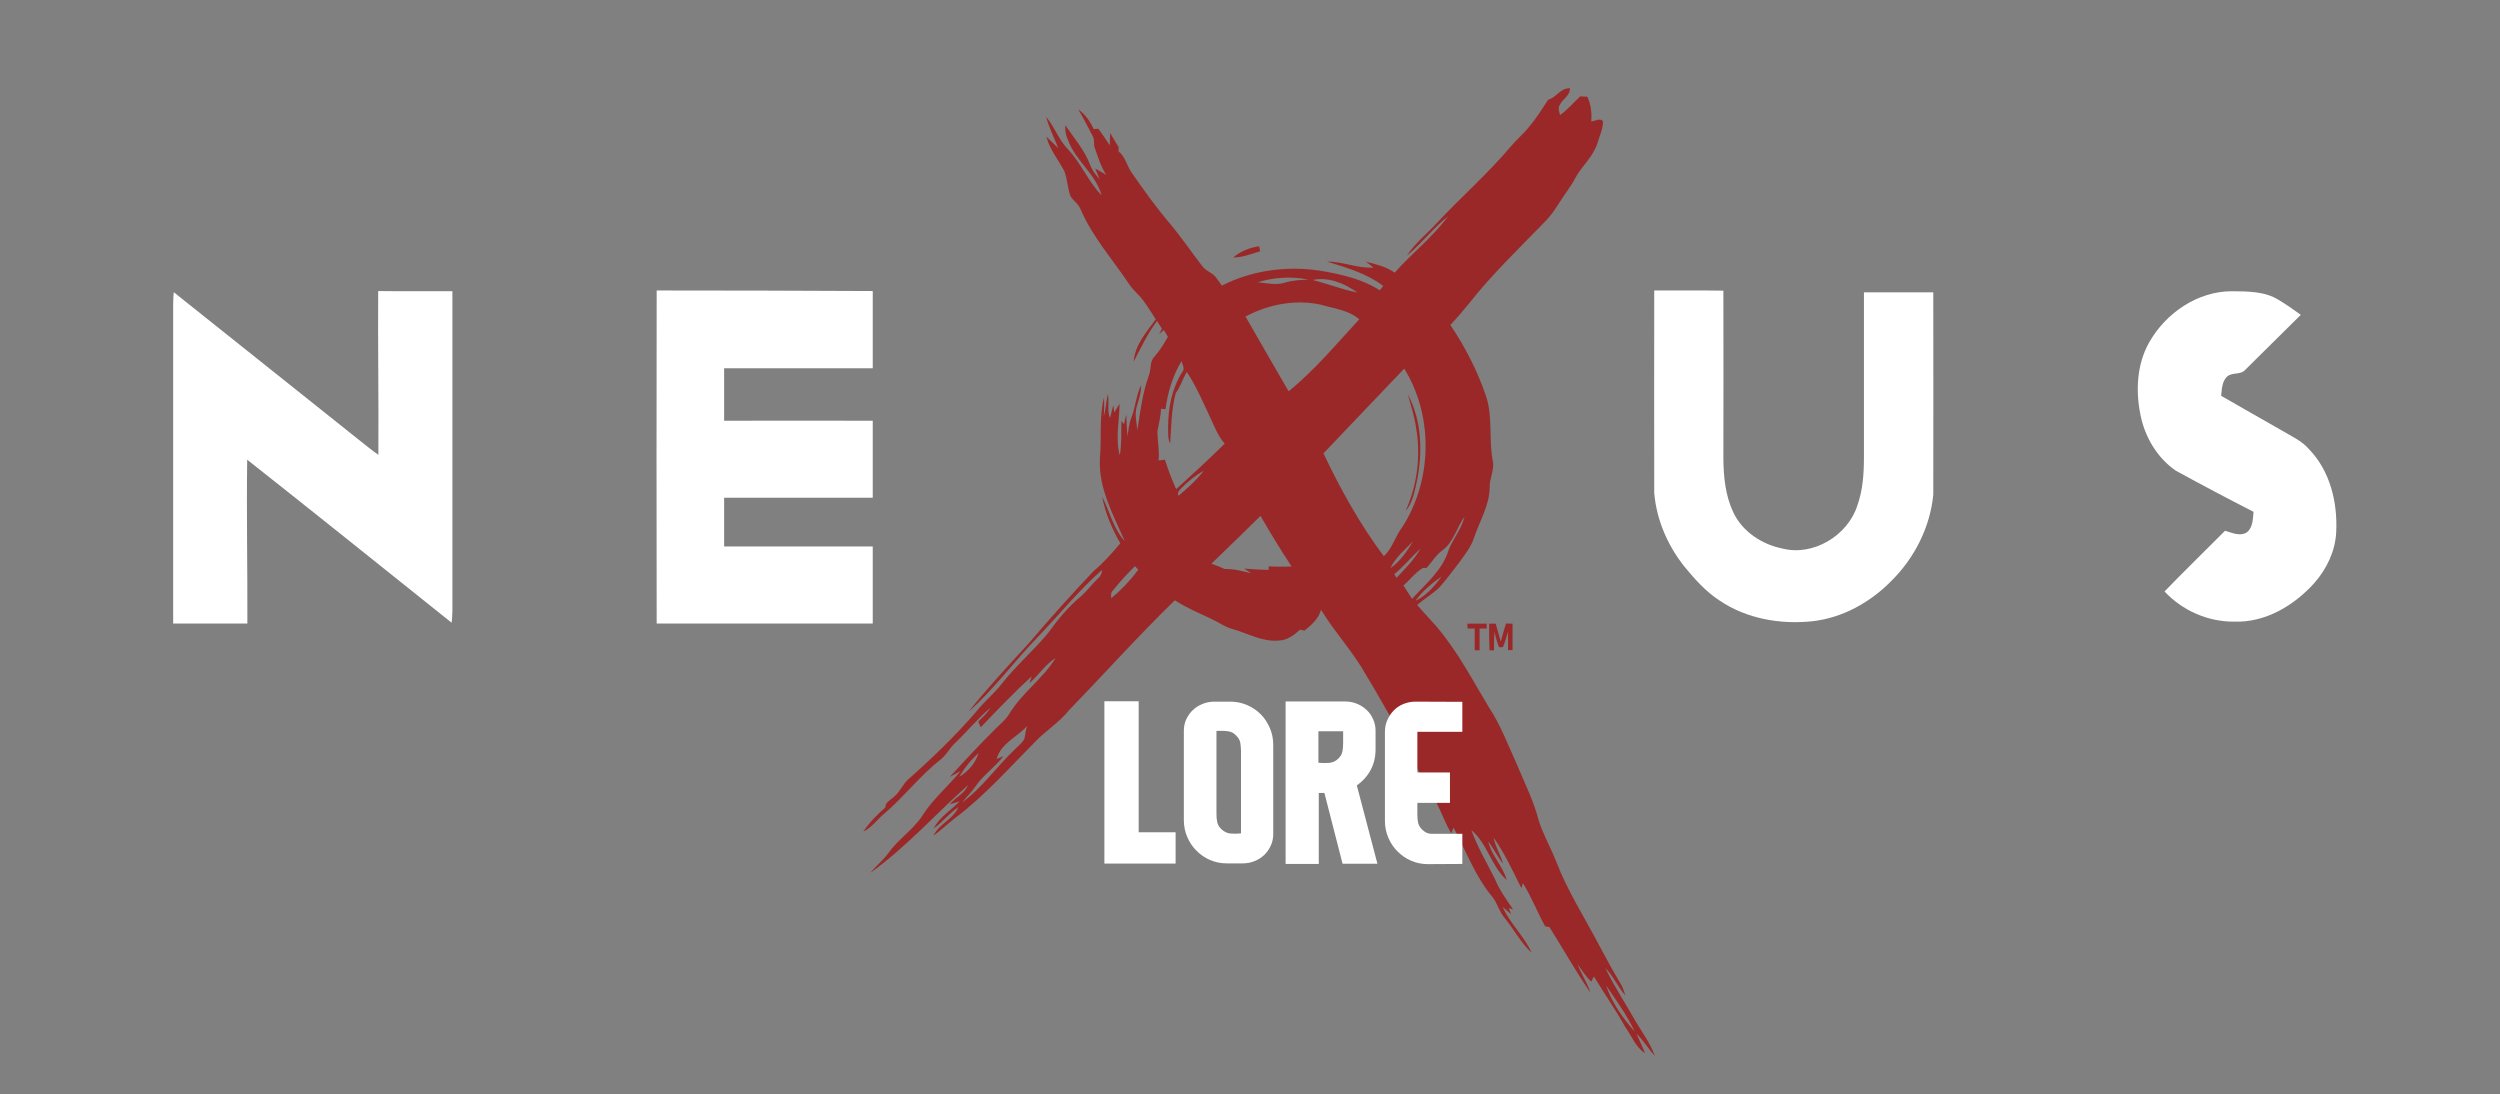<?xml version="1.0" encoding="utf-8"?>
<!-- Generator: Adobe Illustrator 26.2.1, SVG Export Plug-In . SVG Version: 6.00 Build 0)  -->
<svg version="1.1" id="Layer_1" xmlns="http://www.w3.org/2000/svg" xmlns:xlink="http://www.w3.org/1999/xlink" x="0px" y="0px"
	 viewBox="0 0 1334 584" style="enable-background:new 0 0 1334 584;" xml:space="preserve">
<rect x="0" y="0" width="1334" height="584" fill="#808080" stroke="none"/>
<style type="text/css">
	.st0{fill:#9A2828;}
	.st1{fill:#FFFFFF;}
	.st2{enable-background:new    ;}
</style>
<g>
	<g>
		<path class="st0" d="M826.1,53.2c4.4-1.2,6.6-6.3,11.6-6.1c0.2,4-4.1,5.8-5.5,9.1c-1,1.6-0.1,3.5,0.2,5.2c4.1-2.8,7.2-6.7,10.9-10
			c1.2,0.1,2.4,0.2,3.7,0.2c1.9,4.1,2.5,8.7,2.1,13.2c2-0.1,5-2.2,6.3,0.1c-0.1,3.9-1.8,7.5-2.9,11.2c-2.2,7.4-8.5,12.5-12.1,19.2
			c-2.2,4.3-5.3,8-7.9,12.2c-2.4,3.8-4.9,7.6-8.1,10.8c-13.8,14.2-28.2,28-40.5,43.6c-3.2,4-6.5,7.8-10,11.5
			c7.9,11.7,14.4,24.4,19,37.8c3.8,11.3,1.4,23.5,3.7,35c0.9,4.7-1.9,9.1-1.7,13.9c-0.1,9.4-5.2,17.7-8.2,26.4
			c-1.7,5.5-5.4,9.9-8.7,14.5c-3.2,4.1-6.3,8.3-9.7,12.2c-3.7,3.6-8.2,6.3-12.1,9.6c3.4,4,7.1,7.8,10.5,11.7
			c11.1,13.1,19.1,28.5,27.9,43.1c6.2,9.4,10.1,20,14.8,30.2c4.1,10,9.1,19.7,11.7,30.2c2.5,7.6,6.5,14.5,9.4,22
			c6,15.5,15,29.5,22.7,44.2c3.6,6.7,7.2,13.4,11.1,19.9c1.4,2.2,2.3,4.6,3,7.1c-4-4.6-6.4-10.3-10.7-14.7
			c4.7,9.8,10.7,18.8,16,28.2c3.6,6.1,8,11.9,10.4,18.7c-3.5-3.8-6.1-8.3-9.8-11.9c1.5,3.5,3.2,6.9,4.6,10.5
			c-5.1-3.3-7.1-9.2-10.5-13.9c-5.2-9.3-11.3-18-16.8-27.1c-0.5,0.9-0.9,1.8-1.4,2.8c-2.9-2.7-5-6.1-7.3-9.3
			c1.9,5.2,5.2,9.8,6.8,15.1c-7.8-11.3-14.5-23.3-21.8-34.9c-0.6-0.1-1.7-0.3-2.3-0.4c-4.2-7.6-7.3-15.8-11.9-23.1
			c-0.2,0.7-0.6,2-0.8,2.7c-4.6-9.2-8.9-18.5-14.8-27c0.9,4.9,3.7,9.1,5,13.9c-3-3.7-5-8.1-7.9-11.8c1.8,7.6,7.8,13.1,9.9,20.6
			c-8.3-7.4-10.3-19.5-18.9-26.7c3.3,9.1,8.2,17.4,12.5,25.9c2.4,6,6.2,11.2,9.8,16.5l-2.3-0.7c0.3,0.8,0.9,2.4,1.2,3.2
			c-1.5-1.3-3-2.6-4.5-3.9c3.9,8.9,11.5,15.6,15.5,24.5c-5.9-5.4-9.5-12.6-14.5-18.7c-2.8-3.2-3.7-7.5-6.3-10.9
			c-9.3-11-14.2-24.7-20.9-37.2c-0.3,0.8-0.9,2.3-1.2,3.1c-4.5-7.6-6.8-16.4-12.3-23.4c-2.4-2.9-3.2-6.6-5.1-9.8
			c-3.9-6.5-6-13.9-9.8-20.4c-6.4-10-11.9-20.6-18.2-30.8c-6.9-12.4-16.7-22.8-24.1-34.9c-1.3,4.8-5.1,8.1-8.8,11.1
			c-0.6-0.1-1.8-0.4-2.4-0.5c-3.2,2.9-6.9,5.7-11.4,5.8c-8.5,0.8-16.2-3.7-24.1-6c-4.2-1-7.7-3.6-11.5-5.4
			c-6.7-3.2-13.6-6-19.8-10.1c-19.5,19-37.6,39.2-56.5,58.7c-5.3,6.7-12.8,11.1-18.6,17.4c-13.6,13.7-26.5,28.3-42,40
			c-4,3-7.6,6.6-11.7,9.5c3-6.3,10.6-8.7,13.3-15.2c-4.9,3.2-8.4,8-13.2,11.4c3.1-6.1,9.2-9.7,13.9-14.5c-1.3,0.4-4,1.2-5.3,1.6
			c2.9-3.7,7.9-5.6,9.7-10.2c-17.4,15.5-33,33.1-52,46.7c3-3.8,6.9-6.7,9.7-10.7c5.1-7.2,12.9-12.1,17.8-19.5
			c5.6-9,13.9-15.8,20.5-24c-1.4,0.8-4.3,2.3-5.7,3.1c8.1-8.9,16.4-17.8,25-26.3c2.3-2.3,5-4.4,6.7-7.3c6.7-11.2,18-18.8,24.8-29.9
			c-5.6,3.5-9.1,9.2-14,13.5c0.3-0.9,0.9-2.8,1.2-3.7c-9.5,8.7-18.3,17.9-27.2,27.2c-0.3-0.8-1-2.3-1.3-3.1c2.4-2.2,4.8-4.6,6.6-7.4
			c-6.8,5.7-12.4,12.6-18.8,18.7c-3,2.7-4.7,6.5-7.9,9c-11,8.6-19.5,19.9-30.1,28.9c-3.8,3.1-6.6,7.4-11.1,9.5
			c3.2-4.8,7.3-9,11.7-12.8c0-3,3.2-4.2,5-6.1c3-2.5,4.3-6.3,7.2-8.9c12.7-11.2,25-23.1,36.1-35.9c4.2-5.4,9.7-9.8,13.9-15.2
			c7.6-9.7,17-17.7,24.8-27.2c5.1-7.1,10.7-13.9,17.5-19.5c3.3-3,6-6.6,9.2-9.7c1.4-1.1,1.8-2.7,2-4.3
			C575.6,315,565.2,328,553.7,340c-12.6,13-23.3,27.8-36.9,39.8c10.1-12.7,21.2-24.6,32.2-36.6c11.2-13.1,22.7-26,34.5-38.4
			c5.3-4.5,9.9-9.6,14.3-14.9c-4.4-7.8-8.1-16.1-9.7-25c4,7.9,5.9,17.1,12.1,23.9c-6.1-14-14.1-28.2-13.3-44c1-10.9-0.5-22,2.2-32.7
			c0.2,3.4,0,6.8-0.1,10.2c1-4,1.3-8.1,2.1-12.1c1,4.2-0.5,8.8,1.2,12.9c0.6-2.3,1.2-4.6,1.7-6.9c0.2,1,0.5,2.9,0.6,3.9
			c0.9-1.5,1.8-3.1,2.8-4.7c-0.1,9.2-2.3,18.5,0.1,27.6c1.1-6.1,0.7-12.3,0.9-18.4c0.3,0.4,1,1.3,1.4,1.8c0.3-1.7,0.7-3.4,1.2-5.1
			c0.2,3.9,0.2,7.8,0.7,11.6c0.4-3.4,0.7-6.8,2-10c2.2-5.7,2.5-11.9,5.2-17.4c0.1,3.9-1.2,7.6-2.3,11.3c-1.3,4.2-0.1,8.6,0.3,12.8
			c1.5-9.8,2.7-19.8,6.1-29.2c1.4-3.3,0.3-7.4,3-10.1c2.9-3.2,5.1-6.9,7.2-10.6c-0.7-1.2-1.5-2.4-2.2-3.6c-0.9,0.7-1.7,1.4-2.5,2.1
			c0.4-0.7,1.1-2.1,1.5-2.8c-0.9-1.4-1.8-2.7-2.6-4.1c-5.1,6.7-8.6,14.3-12.5,21.7c0.7-8.9,6.8-15.8,11.8-22.6
			c-2.2-3.4-4.3-6.9-6.8-10.2c-2.1-2.9-5-5.1-7-8c-8.9-13.4-19.9-25.6-26.3-40.5c-1.1-2.8-3.6-4.4-5.3-6.8
			c-1.7-4.4-1.7-9.3-3.4-13.6c-3.2-6.1-7.8-11.6-9.6-18.4c2.2,2,4.3,4.2,6.4,6.2c-2.2-5.6-4.9-10.9-6.5-16.7
			c4.5,5.2,6.7,12.1,11.5,17.1c7.1,7.4,10.9,17.3,18.1,24.7C584.7,92.9,574,85.8,570,75c-1.2-2.5-1.8-5.3-1.5-8.1
			c4.7,6.9,10.4,13.4,13.3,21.4c1.1,2.7,2.9,5.1,4.9,7.3c-0.7-1.9-1.5-3.8-2.3-5.7c2,1.1,3.9,2.2,5.9,3.4c-2.9-4.4-4.4-9.5-6.1-14.3
			c-0.8-1.9,0-4.2-1-6.1c-2.5-4.9-5-9.7-7.8-14.5c3.7,2.6,6.3,6.4,8.2,10.5c0.6,0,1.8-0.1,2.5-0.2c2.1,2.9,4.1,5.9,6.1,8.9
			c0-2.2,0.1-4.4,0.2-6.6c1.5,2.5,2.9,5,4.5,7.5c0,0.5,0,1.6-0.1,2.2c3.7,2.9,4.5,7.8,7.1,11.5c6.4,9.2,12.9,18.3,20.1,26.8
			c6.2,7.3,11.5,15.2,17.3,22.7c1.9,2.9,5.6,3.7,7.6,6.4c1.1,1.4,2,2.9,3.1,4.3c16.8-8.6,36.6-10.9,55.1-7.5
			c10.1,1.9,20.4,4.3,29.1,10c0.5-0.6,1.5-1.7,1.9-2.3c-8.8-6.7-19.6-9.8-30-13c8.4-0.1,16.4,3.7,24.8,3.2c-1.4-1.1-2.7-2.2-4.1-3.2
			c5.3,1.4,10.8,2.6,15.4,5.9c9.2-10.4,20.3-18.9,28.5-30.1c-8,6.3-14.1,14.6-22,21c4.4-6.7,10.8-11.7,16.2-17.6
			c12.9-13.8,27.1-26.2,39.3-40.7c3-3.6,6.7-6.6,9.6-10.3C819.7,63.3,822.8,58.2,826.1,53.2z M671.2,150.6c4.8,0.5,9.8,1.7,14.5,0.2
			c4.1-1.3,8.3-1.4,12.5-1.6C689.3,147.4,680,147.9,671.2,150.6z M700.4,149.4c8,2,15.8,5.1,23.9,6.7
			C717.4,151.2,708.9,147.6,700.4,149.4z M664.6,168.9c7.6,13.3,15.3,26.6,23,39.9c14-11.3,25.5-25.3,37.7-38.4
			c-5.7-5-13.4-5.7-20.4-7.8C691.2,159.6,676.8,162.4,664.6,168.9z M621.9,218.4c-0.6-0.1-1.8-0.2-2.4-0.3c-0.1,4.1-1.2,8-1.9,12
			c0,5.2,1.2,10.4,0.6,15.6c1.1-0.1,2.3-0.3,3.4-0.4c1.7,5.4,3.7,10.6,6,15.7c8.8-8,17.5-15.9,25.9-24.3c-3.4-3.7-5.2-8.5-7.3-13
			c-4-8.5-7.7-17.3-12.9-25.2c-2.3,3.6-3.3,7.8-5.9,11.2c-2.4,8.7-2.4,17.9-3,26.9c-1.4-2.6-1-5.7-1.1-8.6c0-10.3,2-20.9,7.7-29.7
			c1.4-1.8-0.2-3.8-0.5-5.7C625.8,200.4,623.1,209.4,621.9,218.4z M749.3,196.7c-14.4,15.1-28.8,30.2-43.1,45.2
			c9.1,19.2,19.5,37.9,32.2,54.9c4.7-4.3,6.1-10.7,9.9-15.6C764.3,256.3,765,222,749.3,196.7z M642.3,251.2
			c-4.5,2.5-8.5,5.8-12.1,9.5c-0.9,1-2.3,2.2-1.3,3.8C633.7,260.4,638.5,256.2,642.3,251.2z M646.4,300.8c2.4,0.8,4.7,1.7,7,2.8
			c4.9-0.1,9.6,1.1,14.2,2.3c-0.9-0.6-2.8-1.9-3.7-2.5c4.3,0.4,8.7,0.6,13,0.7c0-0.5,0.1-1.4,0.1-1.9c4,0.3,8.1,0.1,12.2,0.1
			c-5.8-8.8-11.3-17.9-16.6-27C663.9,283.8,655.2,292.4,646.4,300.8z M769.6,293.7c-3.4,2.5-5.6,6.2-8.3,9.3c-0.5,0-1.6,0.1-2.1,0.1
			c-4,2.4-6.8,6.2-10.3,9.3c1.5,2.4,3,4.8,4.6,7.1c7.4-8.1,16.5-15.5,19.6-26.4c2.5-5.9,6.8-11,8.4-17.4
			C777.2,281.5,775.7,289.3,769.6,293.7z M741.9,303.2c5.3-3.6,8.8-9.1,12.2-14.4C749.7,293.3,744.6,297.4,741.9,303.2z M744,306.4
			c0.3,0.5,0.9,1.4,1.2,1.9c4.6-4.9,9.4-9.6,12.7-15.5C753.1,297.2,749,302.3,744,306.4z M605.6,302.1c-4.1,4.1-8.1,8.4-11.7,12.9
			c-1.2,1.1-1.1,2.7-0.9,4.2c5.4-4.5,10.2-9.6,14.4-15.2C606.8,303.3,606.2,302.7,605.6,302.1z M755.3,320.6
			C754.8,321,754.8,321,755.3,320.6c5.8-2.8,10.2-7.8,13.9-13C764,311.3,759,315.4,755.3,320.6z M531.8,405c0.9-0.4,2.7-1.1,3.6-1.5
			c-4.4,5.9-10.7,10-14.8,16c-2.1,3.1-4.9,5.8-7.2,8.7c10.9-8,18.6-19.4,28.4-28.6c1.6-1.6,3.5-3.1,4.7-5.1c0.7-2.3,0.7-4.8,1.6-7.1
			C542.6,393.4,534,396.7,531.8,405z M511.9,414.5c4.8-2.9,8.6-7.3,10.3-12.7C518.1,405.5,514.6,409.8,511.9,414.5z M857,525.8
			c3.1,9.3,8.9,17.4,15.3,24.7C868.2,541.7,862.4,533.8,857,525.8z"/>
	</g>
	<path class="st0" d="M658,137.4c3.9-3.3,8.8-5.3,13.9-6c0.1,0.7,0.4,2,0.5,2.7C667.6,135.5,663,137.4,658,137.4z"/>
	<path class="st0" d="M751.2,210.4c7.6,14.2,8,31.1,4.8,46.6c-1.2,5.4-2.2,11.3-6,15.7c6.3-13.9,8.2-29.6,5.6-44.6
		C754.7,222,752.8,216.2,751.2,210.4z"/>
	<path class="st0" d="M783,332.8c3.4,0,6.9,0,10.3,0c0,0.6,0,1.9,0,2.6c-1.3,0-2.6,0-3.8,0c0,3.9,0,7.7,0,11.6c-0.7,0-2,0-2.6,0
		c0-3.9,0-7.7,0-11.6c-1.3,0-2.6,0-3.8,0C783,334.8,783,333.5,783,332.8z"/>
	<path class="st0" d="M794.6,332.8c0.9,0,2.6,0,3.5,0c0.9,3.2,1.8,6.3,2.7,9.5c0.9-3.2,1.8-6.4,2.8-9.6c0.9,0,2.6,0.1,3.5,0.1
		c0,4.7,0,9.4,0,14.1c-0.6,0-1.8,0-2.4,0c0-3.3,0-6.6,0-9.9c-0.9,2.8-1.6,5.6-2.7,8.3c-0.5,0-1.6,0.1-2.1,0.1
		c-1.1-2.7-1.8-5.5-2.5-8.2c-0.2,3.2-0.2,6.5-0.2,9.8c-0.6,0-1.8,0-2.4,0C794.6,342.3,794.6,337.6,794.6,332.8z"/>
</g>
<g>
	<path class="st1" d="M201.8,155.3c13.2,0.2,26.4,0,39.6,0.1c0,56.9,0,113.7,0,170.6c0,2.1-0.2,4.2-0.4,6.3
		c-36.3-29-72.6-58.2-109.1-87c-0.4,29.1,0.2,58.2,0.1,87.4c-13.2,0-26.4,0-39.6,0c0-54.6,0-109.1,0-163.6c0-4.4-0.1-8.8,0.3-13.2
		c32.8,26.1,65.5,52.3,98.3,78.4c3.6,2.8,7.1,5.8,10.9,8.4C202.1,213.5,201.6,184.4,201.8,155.3z"/>
	<path class="st1" d="M350.4,155c38.4,0,76.9,0.1,115.3,0.3c0,13.7,0,27.4,0,41.2c-26.4,0-52.9,0-79.3,0c0,9.3,0,18.7,0,28
		c26.4-0.1,52.9,0,79.3,0c0,13.7,0,27.4,0,41.1c-26.4,0-52.9,0-79.3,0c0,8.7,0,17.3,0,26c26.4,0,52.9,0,79.3,0c0,13.7,0,27.4,0,41.1
		c-38.4,0-76.9,0-115.3,0C350.3,273.5,350.3,214.2,350.4,155z"/>
	<path class="st1" d="M882.7,155c12.3,0,24.6-0.1,36.9,0.1c0.1,30,0,60,0,89.9c0.1,9.6,1.1,19.4,5.2,28.2
		c4.8,10.4,15.3,17.3,26.3,19.5c16.5,4.2,34.7-6.9,39.9-22.7c3-8.3,3.6-17.2,3.6-26c0-29.3,0-58.7,0-88c12.3,0,24.7,0,37,0
		c0,36,0.1,72,0,108c-1.7,17.4-10.1,33.9-22.5,46.1c-11.2,11.4-26,19.6-42,21.4c-17.1,1.8-35.2-1.3-49.6-11.1
		c-7.4-4.8-13.3-11.5-18.8-18.2c-8.9-11.2-14.8-24.9-16-39.2C882.7,227,882.6,191,882.7,155z"/>
	<path class="st1" d="M1146.8,182.7c8.9-15.7,25.8-27.3,44.2-27.3c8.4,0.1,17.6,0,25,4.7c4,2.4,7.9,5.1,11.7,7.9
		c-9.8,9.8-19.7,19.4-29.5,29.2c-2.5,3.1-7.3,1.2-10,3.9c-2.6,2.7-2.6,6.7-3,10.1c10.7,6.1,21.4,12.3,32.2,18.4
		c5.1,3.1,10.8,5.5,14.8,10.2c11.2,11.6,15.2,28.4,14.4,44.2c-0.5,10-5,19.5-11.6,27c-10.8,12.1-26.2,21.3-42.9,20.7
		c-14,0.1-27.6-5.9-37.1-16.1c10.6-11,21.6-21.6,32.3-32.4c3.7,1.1,8.1,3.2,11.7,0.8c3.2-2.6,3.1-7.1,3.5-10.9
		c-13.9-7.1-27.7-14.4-41.4-21.9c-10.1-6.9-16.7-18.2-19-30.1C1139.5,208.2,1140.3,194.2,1146.8,182.7z"/>
</g>
<g class="st2">
	<path class="st1" d="M589.3,460.8v-86.6h18.3v69.9h19.7v16.7H589.3z"/>
	<path class="st1" d="M631.7,390c0-2.2,0.4-4.3,1.3-6.2c0.9-1.9,2-3.5,3.5-4.9c1.5-1.4,3.2-2.5,5.2-3.3c2-0.8,4.1-1.2,6.3-1.2h8.5
		c3.1,0,6.1,0.6,8.9,1.8c2.8,1.2,5.2,2.8,7.3,4.9c2.1,2.1,3.7,4.6,4.9,7.4c1.2,2.8,1.8,5.8,1.8,9V445c0,2.2-0.4,4.3-1.3,6.2
		c-0.9,1.9-2,3.6-3.5,5c-1.5,1.4-3.2,2.5-5.2,3.3c-2,0.8-4.1,1.2-6.3,1.2h-8.5c-3.1,0-6.1-0.6-8.9-1.8s-5.2-2.9-7.3-5
		c-2.1-2.1-3.7-4.5-4.9-7.3c-1.2-2.8-1.8-5.8-1.8-8.9V390z M649.1,434c0,1.7,0.1,3.3,0.4,4.7c0.3,1.4,1.1,2.7,2.4,3.9
		c1.4,1.3,3.1,2.1,5,2.2c1.9,0.1,3.7,0.1,5.3-0.1v-43.8c0-1.7-0.2-3.3-0.4-4.7c-0.3-1.4-1.1-2.7-2.4-3.9c-0.7-0.7-1.3-1.2-2-1.5
		c-0.7-0.3-1.4-0.5-2.2-0.6c-0.8-0.1-1.7-0.2-2.6-0.2c-1,0-2.1,0-3.5,0V434z"/>
	<path class="st1" d="M703.6,461H686v-86.7h31.7c2.2,0,4.4,0.4,6.3,1.2c2,0.8,3.7,1.9,5.2,3.3s2.7,3.1,3.5,5c0.9,1.9,1.3,4,1.3,6.2
		v10c0,4-0.9,7.7-2.7,11c-1.8,3.3-4.3,6-7.3,8.1l11,41.8h-18.6l-9.7-37.8h-3V461z M716.7,390.2h-13.2V407c1.6,0.2,3.4,0.2,5.4,0.1
		c1.9-0.1,3.6-0.8,5-2.1c1.3-1.2,2.1-2.5,2.4-3.9c0.3-1.4,0.4-3,0.4-4.7V390.2z"/>
	<path class="st1" d="M780.3,390.5h-24v21.7h17.4v16.2h-17.4v5.9c0,1.7,0.1,3.3,0.4,4.7c0.3,1.4,1.1,2.7,2.4,3.9
		c1.4,1.3,2.9,2,4.5,2c1.6,0,3.4,0,5.4,0h11.3V461l-18.4,0.1c-3.1,0-6.1-0.6-8.9-1.8s-5.2-2.9-7.3-5c-2.1-2.1-3.7-4.5-4.9-7.3
		c-1.2-2.8-1.8-5.8-1.8-8.9v-47.6c0-2.2,0.4-4.4,1.3-6.3c0.9-2,2-3.7,3.5-5.2c1.5-1.5,3.2-2.6,5.2-3.4c2-0.8,4.1-1.2,6.3-1.2l25,0.1
		V390.5z"/>
</g>
</svg>
